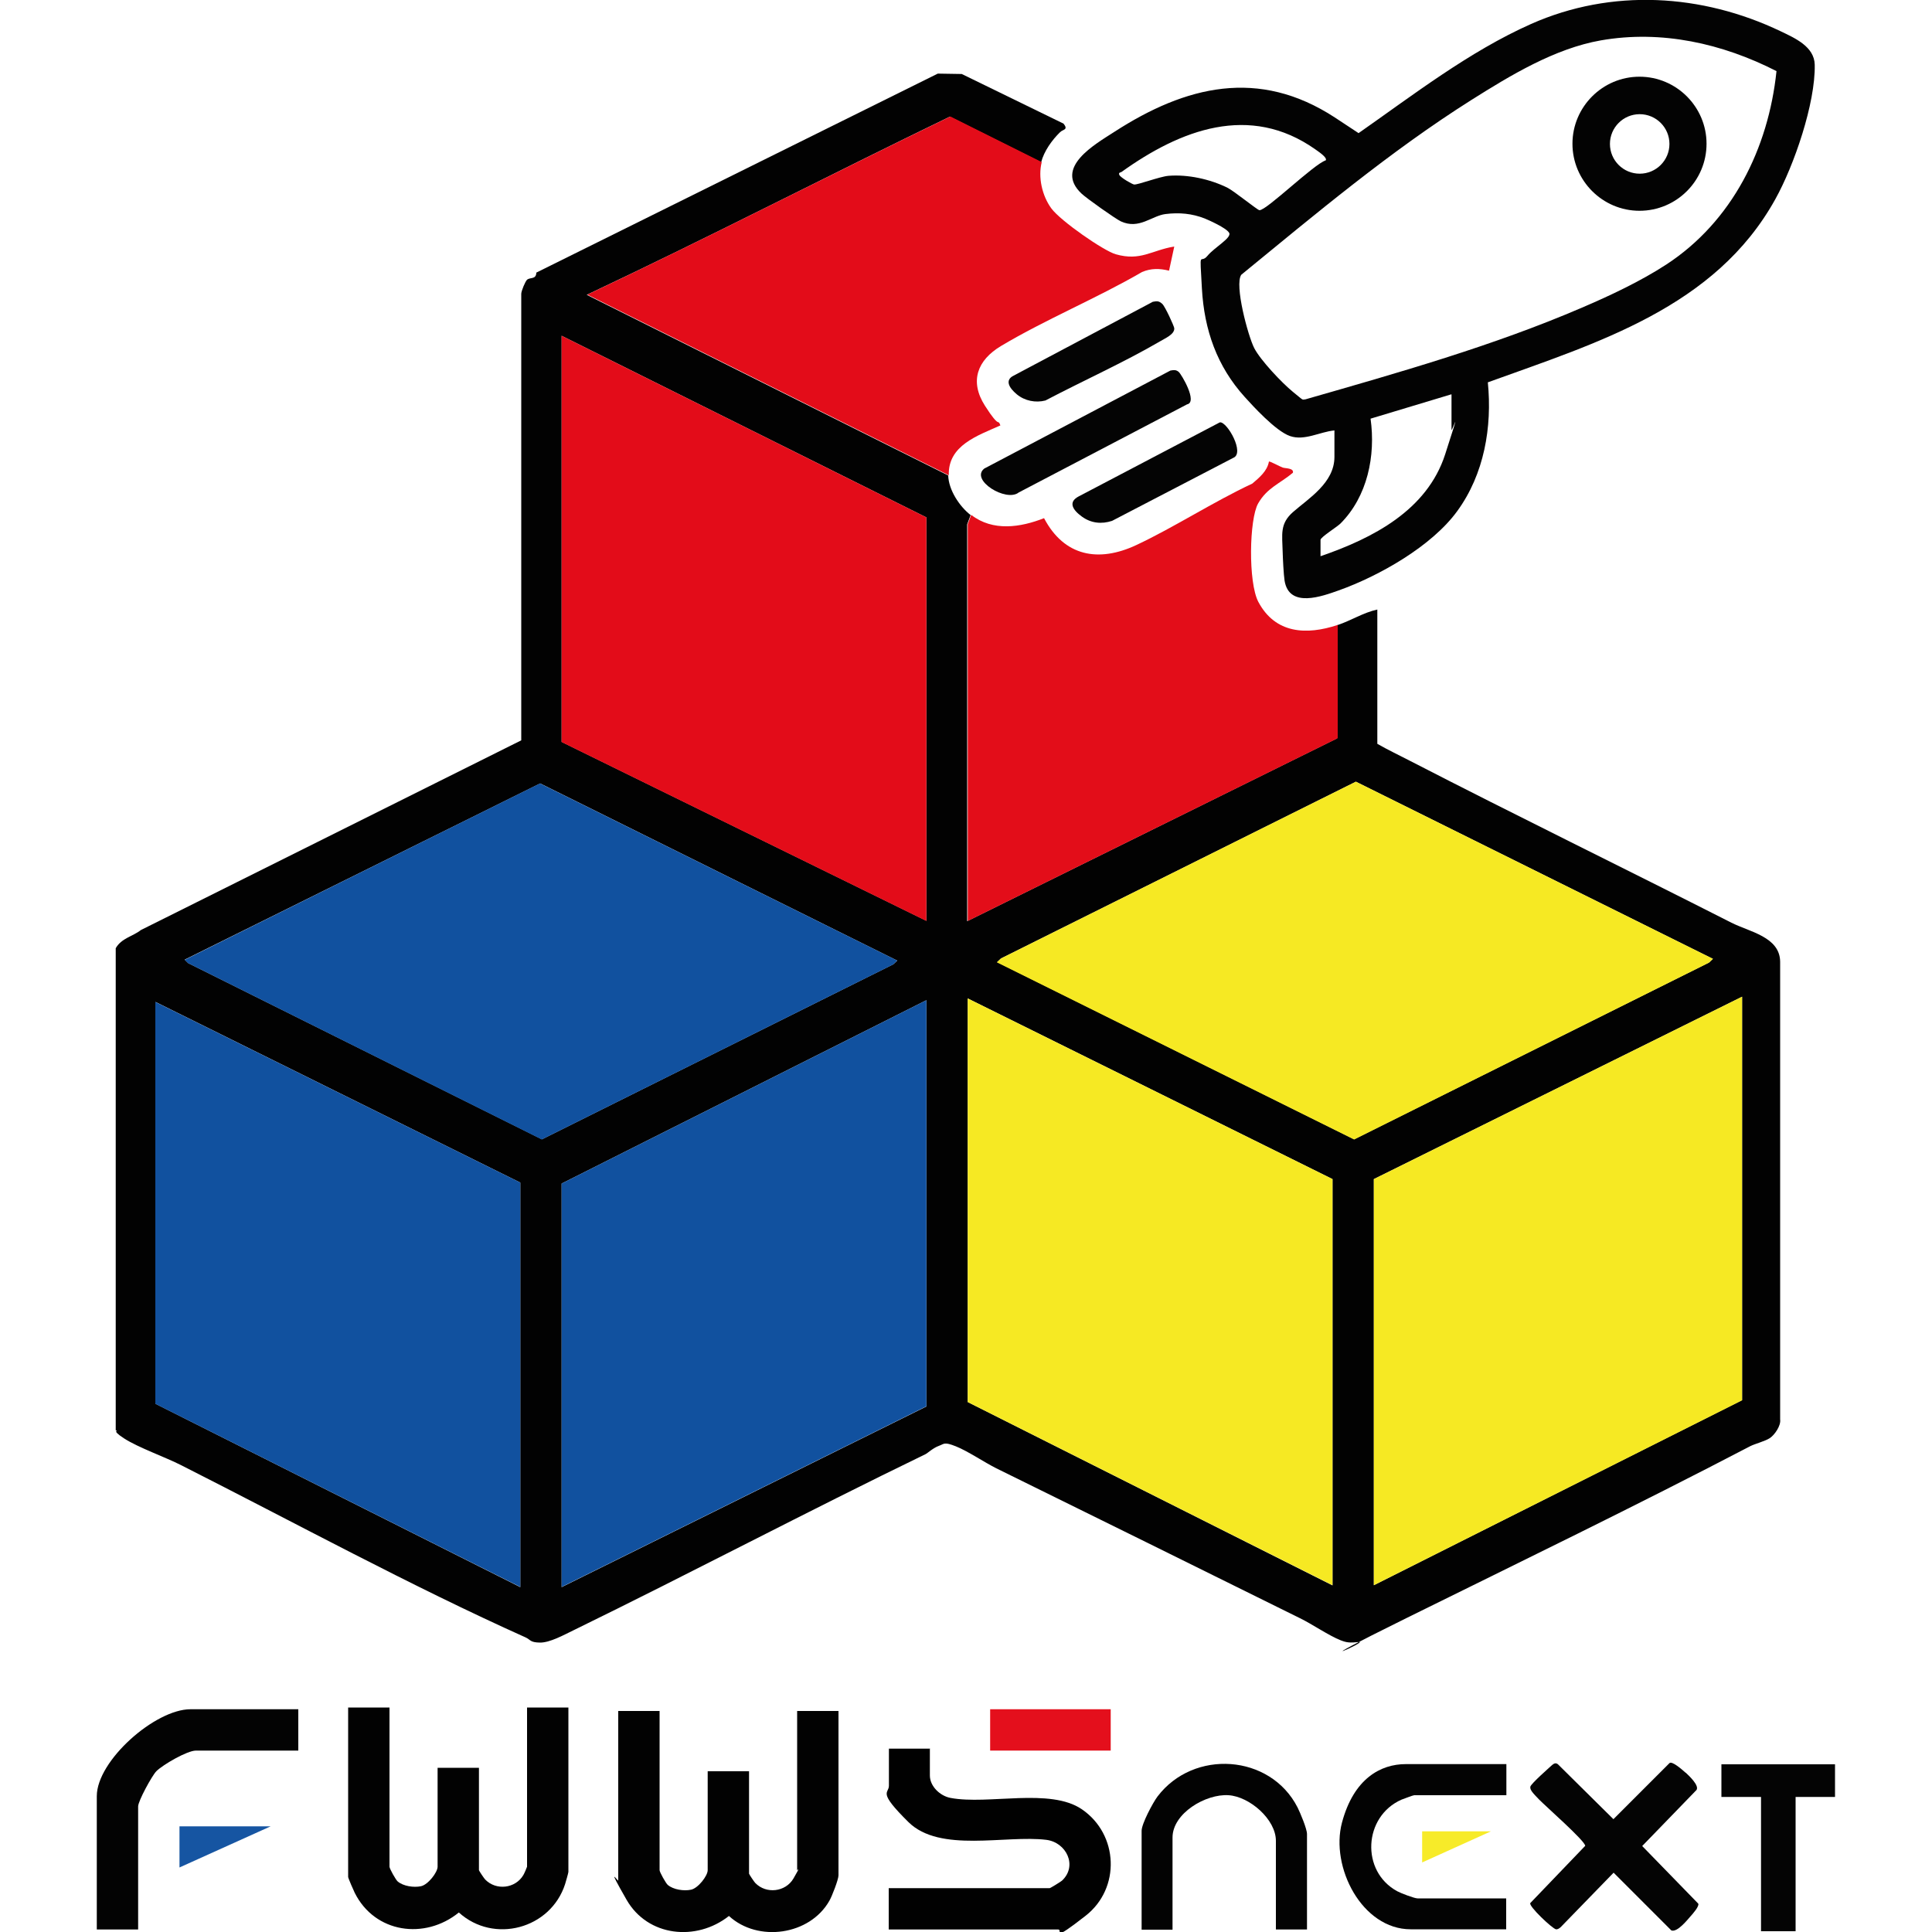 <?xml version="1.0" encoding="UTF-8"?>
<svg id="Ebene_1" xmlns="http://www.w3.org/2000/svg" version="1.1" viewBox="0 0 1000 1000">
  <!-- Generator: Adobe Illustrator 29.4.0, SVG Export Plug-In . SVG Version: 2.1.0 Build 152)  -->
  <defs>
    <style>
      .st0 {
        fill: #010101;
      }

      .st1 {
        fill: #11519f;
      }

      .st2 {
        fill: #030303;
      }

      .st3 {
        fill: #e40f1c;
      }

      .st4 {
        fill: #e30c19;
      }

      .st5 {
        fill: #1655a2;
      }

      .st6 {
        fill: #020202;
      }

      .st7 {
        fill: #e30d19;
      }

      .st8 {
        fill: #040404;
      }

      .st9 {
        fill: #f7eb29;
      }

      .st10 {
        fill: #f6e923;
      }
    </style>
  </defs>
  <path class="st6" d="M692.4,323.5c6.9-2.3,13.4-6.5,20.5-8v69.5c5.4,3.1,11.1,5.8,16.7,8.7,55.3,28.5,111.3,55.8,166.6,83.9,9.3,4.7,25,7.3,25.2,20.1v237c.5,3.2-2.9,8.1-5.4,9.7s-7.6,2.9-10,4.1c-59.2,30.9-119.1,59.9-178.2,89.1s-19.5,11.8-24.4,12.3-6.4.3-9.5-.9c-6.1-2.4-14.8-8.4-21-11.4-52.2-25.8-104.9-51.9-157.2-77.6-6.2-3.1-14.9-9-21-11.4s-5.8-1.3-8.8-.2-5.7,3.7-6.9,4.3c-61.1,29.6-121.5,61.5-182.1,91.1-5,2.4-12.3,6.5-17.5,6.4s-4.7-1.5-7.4-2.7c-59.5-26.7-119.1-59.2-178.2-89.1-8.2-4.2-22.2-9.1-29.6-13.9s-2-3.6-4.3-4.2v-249.5c2.9-5.2,9-6.2,13-9.4l196.9-98.2v-231.1c0-1.5,2.1-6.5,3-7.3,1.6-1.4,4.7,0,4.8-3.7l207.8-103,12.4.2,52.7,25.7c2.6,3.3-.3,2.9-1.8,4.4-4.2,4.1-8.3,9.8-9.8,15.6l-47.3-23.6c-62.8,30.4-124.8,62.5-187.9,92.2l187.1,93.5c.2,7.5,5.8,16,11.6,20.5l-1.8,4.8v205.4c0,0,191.4-94.6,191.4-94.6v-58.6ZM479.5,476.7v-208.9l-188.8-94v210.2l188.8,92.6ZM886.6,496.3l-184.8-91.7-183.7,91.5-2,1.9,184.8,91.7,183.7-91.5,2-1.9ZM464.4,497.2l-184.8-91.7-184,91.2,1.8,1.8,183.1,91.2,181.9-90.6,2-1.9ZM901.7,515.9l-190.6,94.4v210.2l190.6-95.8v-208.9ZM689.7,610.3l-188.8-93.5v208.9l188.8,94.9v-210.2ZM479.5,727.9v-210.2l-188.8,94.9v208.9l188.8-93.5ZM269.3,612.1l-188.8-93.5v208l188.8,94.9v-209.3Z"/>
  <path class="st7" d="M692.4,323.5v58.6c-.1,0-191.5,94.6-191.5,94.6v-205.4c0,0,1.8-4.8,1.8-4.8,11.2,8.7,25.5,6.5,37.7,1.7,10.4,19.8,28.2,23.1,47.8,13.9s39.7-22.3,60-31.8c3.6-3.1,7.7-6.4,8.6-11.4.4-.3,5.7,2.6,7.1,3.1s5.9.2,5.3,2.7c-6.7,5.6-13.4,7.8-18,15.9s-5.2,40.8.1,50.9c8.8,16.6,25,17.3,41,12Z"/>
  <path class="st4" d="M539.2,83.9c-2,7.8.2,17.5,5,24s27,21.9,33.3,23.7c12.9,3.7,18.6-2.1,30.3-4l-2.7,12.5c-4.9-1.2-9.3-1.3-14,.7-23.4,13.6-49.9,24.5-73,38.3-12.2,7.3-16.4,18.2-8.3,30.9s6.5,6.2,8,10.2c-11.8,5.3-27.2,10.3-26.7,25.8l-187.1-93.5c63.1-29.8,125.1-61.8,187.9-92.2l47.3,23.6Z"/>
  <path class="st2" d="M690.6,222.8c-7.4.7-15.4,5.5-22.9,2.9s-19.5-15.9-23.4-20.2c-14.4-15.9-21-34.7-22.2-56.2s-1-12.2,2.8-16.8,12.8-9.4,11.3-12-10.9-6.7-12.6-7.4c-6.6-2.6-13.3-3.2-20.4-2.3s-13.6,8.1-23,3.8c-2.8-1.3-17.9-12-20.4-14.4-14.4-13.5,7-25.5,16.9-31.9,37.1-24,74.8-33.2,114.2-7.5s10.4,8.8,11.6,8.6c28.6-20,58-42.8,90-57,41.7-18.5,88.4-15.7,129.2,3.8,7.3,3.5,17.4,7.9,17.6,17.3.4,19.9-10.7,52.2-20.4,69.6-31.1,56.1-92.2,74.3-148.8,94.8,2.3,23.2-1.9,47.5-15.8,66.6-13.2,18.2-40.4,33.6-61.4,41.1-8.5,3-25.6,9.4-28-5-.5-3.2-.9-11.4-1-15.1-.2-8.8-1.6-14.4,5.4-20.5,8.1-7.1,21.4-15.1,21.4-28.5v-13.8ZM919.5,36.8c-28-14.3-59.5-21.4-90.9-15.9-23.9,4.2-46.8,18.1-67.1,30.9-42.1,26.6-80.5,58.9-119,90.4-3.7,5.1,3.5,31.8,6.7,38s14.2,17.9,20.1,22.7,4.4,3.9,6.4,3.8c48.1-13.8,97.2-27.7,143.2-47.5,14.5-6.2,30.4-13.7,43.6-22.3,34.1-22.3,52.8-60,57-100ZM686.2,83c1-1.5-4.2-4.8-5.4-5.7-34-24-69.9-10.1-100.3,11.7-.4.3-1.8.2-1.1,1.6s6.7,4.8,7.6,4.9c2,.2,13.2-4.1,17.8-4.5,10-.8,21.4,1.7,30.4,6.1,3.5,1.7,15.7,11.7,16.7,11.7,3.7.1,28.2-23.9,34.3-25.8ZM751.2,204.1l-41.8,12.6c2.7,19.2-1.6,40.3-15.6,54.3-2,1.9-10.2,7-10.3,8.4v8.5c27-9.3,55.1-23.7,64.5-52.7s3.3-11.3,3.3-12.7v-18.3Z"/>
  <path class="st6" d="M201.6,883.8v82.4c0,1,3.2,6.7,4.2,7.6,2.9,2.5,8.4,3.3,12.1,2.5s8.6-7.2,8.6-10.1v-51.2h21.4v53c0,.3,2.7,4.3,3.2,4.8,5.7,5.9,15.7,4.7,19.8-2.3.4-.6,1.9-4.1,1.9-4.3v-82.4h21.4v85.1c0,.5-1.4,5.3-1.7,6.3-7.5,23.2-36.9,31.1-55,14.7-17.6,14.3-43.5,10.7-53.9-10.2-.6-1.2-3.4-7.6-3.4-8.2v-87.7h21.4Z"/>
  <path class="st6" d="M341.4,885.6v82.4c0,1,3.2,6.7,4.2,7.6,2.9,2.5,8.4,3.3,12.1,2.5s8.6-7.2,8.6-10.1v-51.2h21.4v53c0,.3,2.7,4.3,3.2,4.8,5.7,5.9,15.7,4.7,19.8-2.3s1.9-4.1,1.9-4.3v-82.4h21.4v85.1c0,2.1-3.4,10.9-4.7,13.1-10.1,17.9-37,21.7-52,7.9-16.8,13.3-42,10.8-53-8.4s-4.3-9.1-4.3-10v-87.7h21.4Z"/>
  <path class="st0" d="M481.3,905.2v13.8c0,5.6,5.3,10.6,10.7,11.6,19.6,3.7,51.5-5.4,68,5.9,19,13,20.1,40.9,1.9,55.1s-11.6,7.1-14.2,7.1h-87.7v-21.4h83.3c.4,0,5.7-3.3,6.4-3.9,8.2-7.7,2.2-19.8-8.1-21.1-21.2-2.6-55.1,6.9-71.4-9.2s-10.1-14.6-10.1-18.8v-19.2h21.4Z"/>
  <path class="st2" d="M154.4,884.7v21.4h-53c-4.5,0-17.1,7.3-20.5,10.7-2.3,2.4-9.4,15.4-9.4,18.2v63.7h-21.4v-69c0-18.4,30.2-45,48.5-45h55.7Z"/>
  <path class="st8" d="M872.6,917.6c1.5,1.4,7.1,6.6,5.5,8.9l-28.1,29,29,29.8c.7,1.3-2.9,5.4-4.1,6.7s-6.6,8.3-9.8,7.2l-29.9-29.9-27.4,28.2c-.7.6-1.5,1.2-2.4,1.1-1.8-.2-14.5-12.2-13.3-13.6l28.4-29.6c0-2.5-20.5-20.5-23.8-23.9s-4.9-5.1-4.6-6.7,10.3-10.3,10.9-10.9c1-.9,2.1-1.8,3.4-.7l28.7,28.4,29-29c1.3-1.3,6.5,3.3,8.3,4.9Z"/>
  <path class="st2" d="M779.7,913.2v16h-47.7c-.6,0-5.5,1.9-6.6,2.3-19.7,8.7-21.2,37.1-2.2,47.4,1.8,1,8.9,3.7,10.5,3.7h45.9v16h-49.4c-25.3,0-41.7-32.3-35.6-55.2s20.1-30.3,33-30.3h52.1Z"/>
  <path class="st2" d="M676.4,998.7h-16v-45.9c0-11.1-13.6-22.9-24.5-23.6-11.7-.8-29,9.3-29,21.9v47.7h-16v-51.2c0-3.6,5.8-14.5,8.2-17.7,18.7-24.7,58.4-22,72.5,5.6,1.4,2.8,4.9,11.1,4.9,13.8v49.4Z"/>
  <polygon class="st8" points="949.8 913.2 949.8 930.1 929.4 930.1 929.4 999.6 911.5 999.6 911.5 930.1 891 930.1 891 913.2 949.8 913.2"/>
  <path class="st8" d="M605.8,191.8c1.7-.3,2.9-.5,4.3.7s10,15.7,4.3,16.8l-87.1,45.6c-6.5,5.2-25.4-6.5-17.8-12.4l96.3-50.7Z"/>
  <path class="st8" d="M631.5,218.6c3.7-.3,13,16,6.8,18.4l-62.7,32.6c-5.5,1.8-10.9,1.2-15.6-2.2s-7.4-7.5-1.6-10.5l73-38.3Z"/>
  <path class="st8" d="M596.9,156.2c2.1-.5,3.2-.3,4.7,1.1s6.1,11.5,6.2,12.6c.2,3.2-4.8,5.2-7.4,6.8-18.9,11-39.9,20.4-59.3,30.6-5.1,1.3-10.7.2-14.8-3.2s-6.3-7.4-1.6-9.7l72.2-38.3Z"/>
  <rect class="st3" x="512.5" y="884.7" width="62.4" height="21.4"/>
  <polygon class="st5" points="140.1 945.3 92.9 966.6 92.9 945.3 140.1 945.3"/>
  <polygon class="st9" points="771.7 947.9 736.1 964 736.1 947.9 771.7 947.9"/>
  <polygon class="st10" points="901.7 515.9 901.7 724.8 711.1 820.5 711.1 610.3 901.7 515.9"/>
  <polygon class="st4" points="479.5 476.7 290.7 384.1 290.7 173.8 479.5 267.8 479.5 476.7"/>
  <polygon class="st1" points="479.5 727.9 290.7 821.4 290.7 612.6 479.5 517.7 479.5 727.9"/>
  <polygon class="st10" points="689.7 610.3 689.7 820.5 500.9 725.7 500.9 516.8 689.7 610.3"/>
  <polygon class="st1" points="269.3 612.1 269.3 821.4 80.4 726.6 80.4 518.6 269.3 612.1"/>
  <polygon class="st10" points="886.6 496.3 884.5 498.3 700.9 589.8 516 498.1 518.1 496.1 701.8 404.6 886.6 496.3"/>
  <polygon class="st1" points="464.4 497.2 462.3 499.2 280.4 589.8 97.3 498.5 95.6 496.8 279.5 405.5 464.4 497.2"/>
  <path class="st2" d="M883.3,74.4c0,19.2-15.6,34.7-34.7,34.7s-34.7-15.6-34.7-34.7,15.6-34.7,34.7-34.7,34.7,15.6,34.7,34.7ZM864.1,74.5c0-8.5-6.9-15.4-15.4-15.4s-15.4,6.9-15.4,15.4,6.9,15.4,15.4,15.4,15.4-6.9,15.4-15.4Z"/>
</svg>